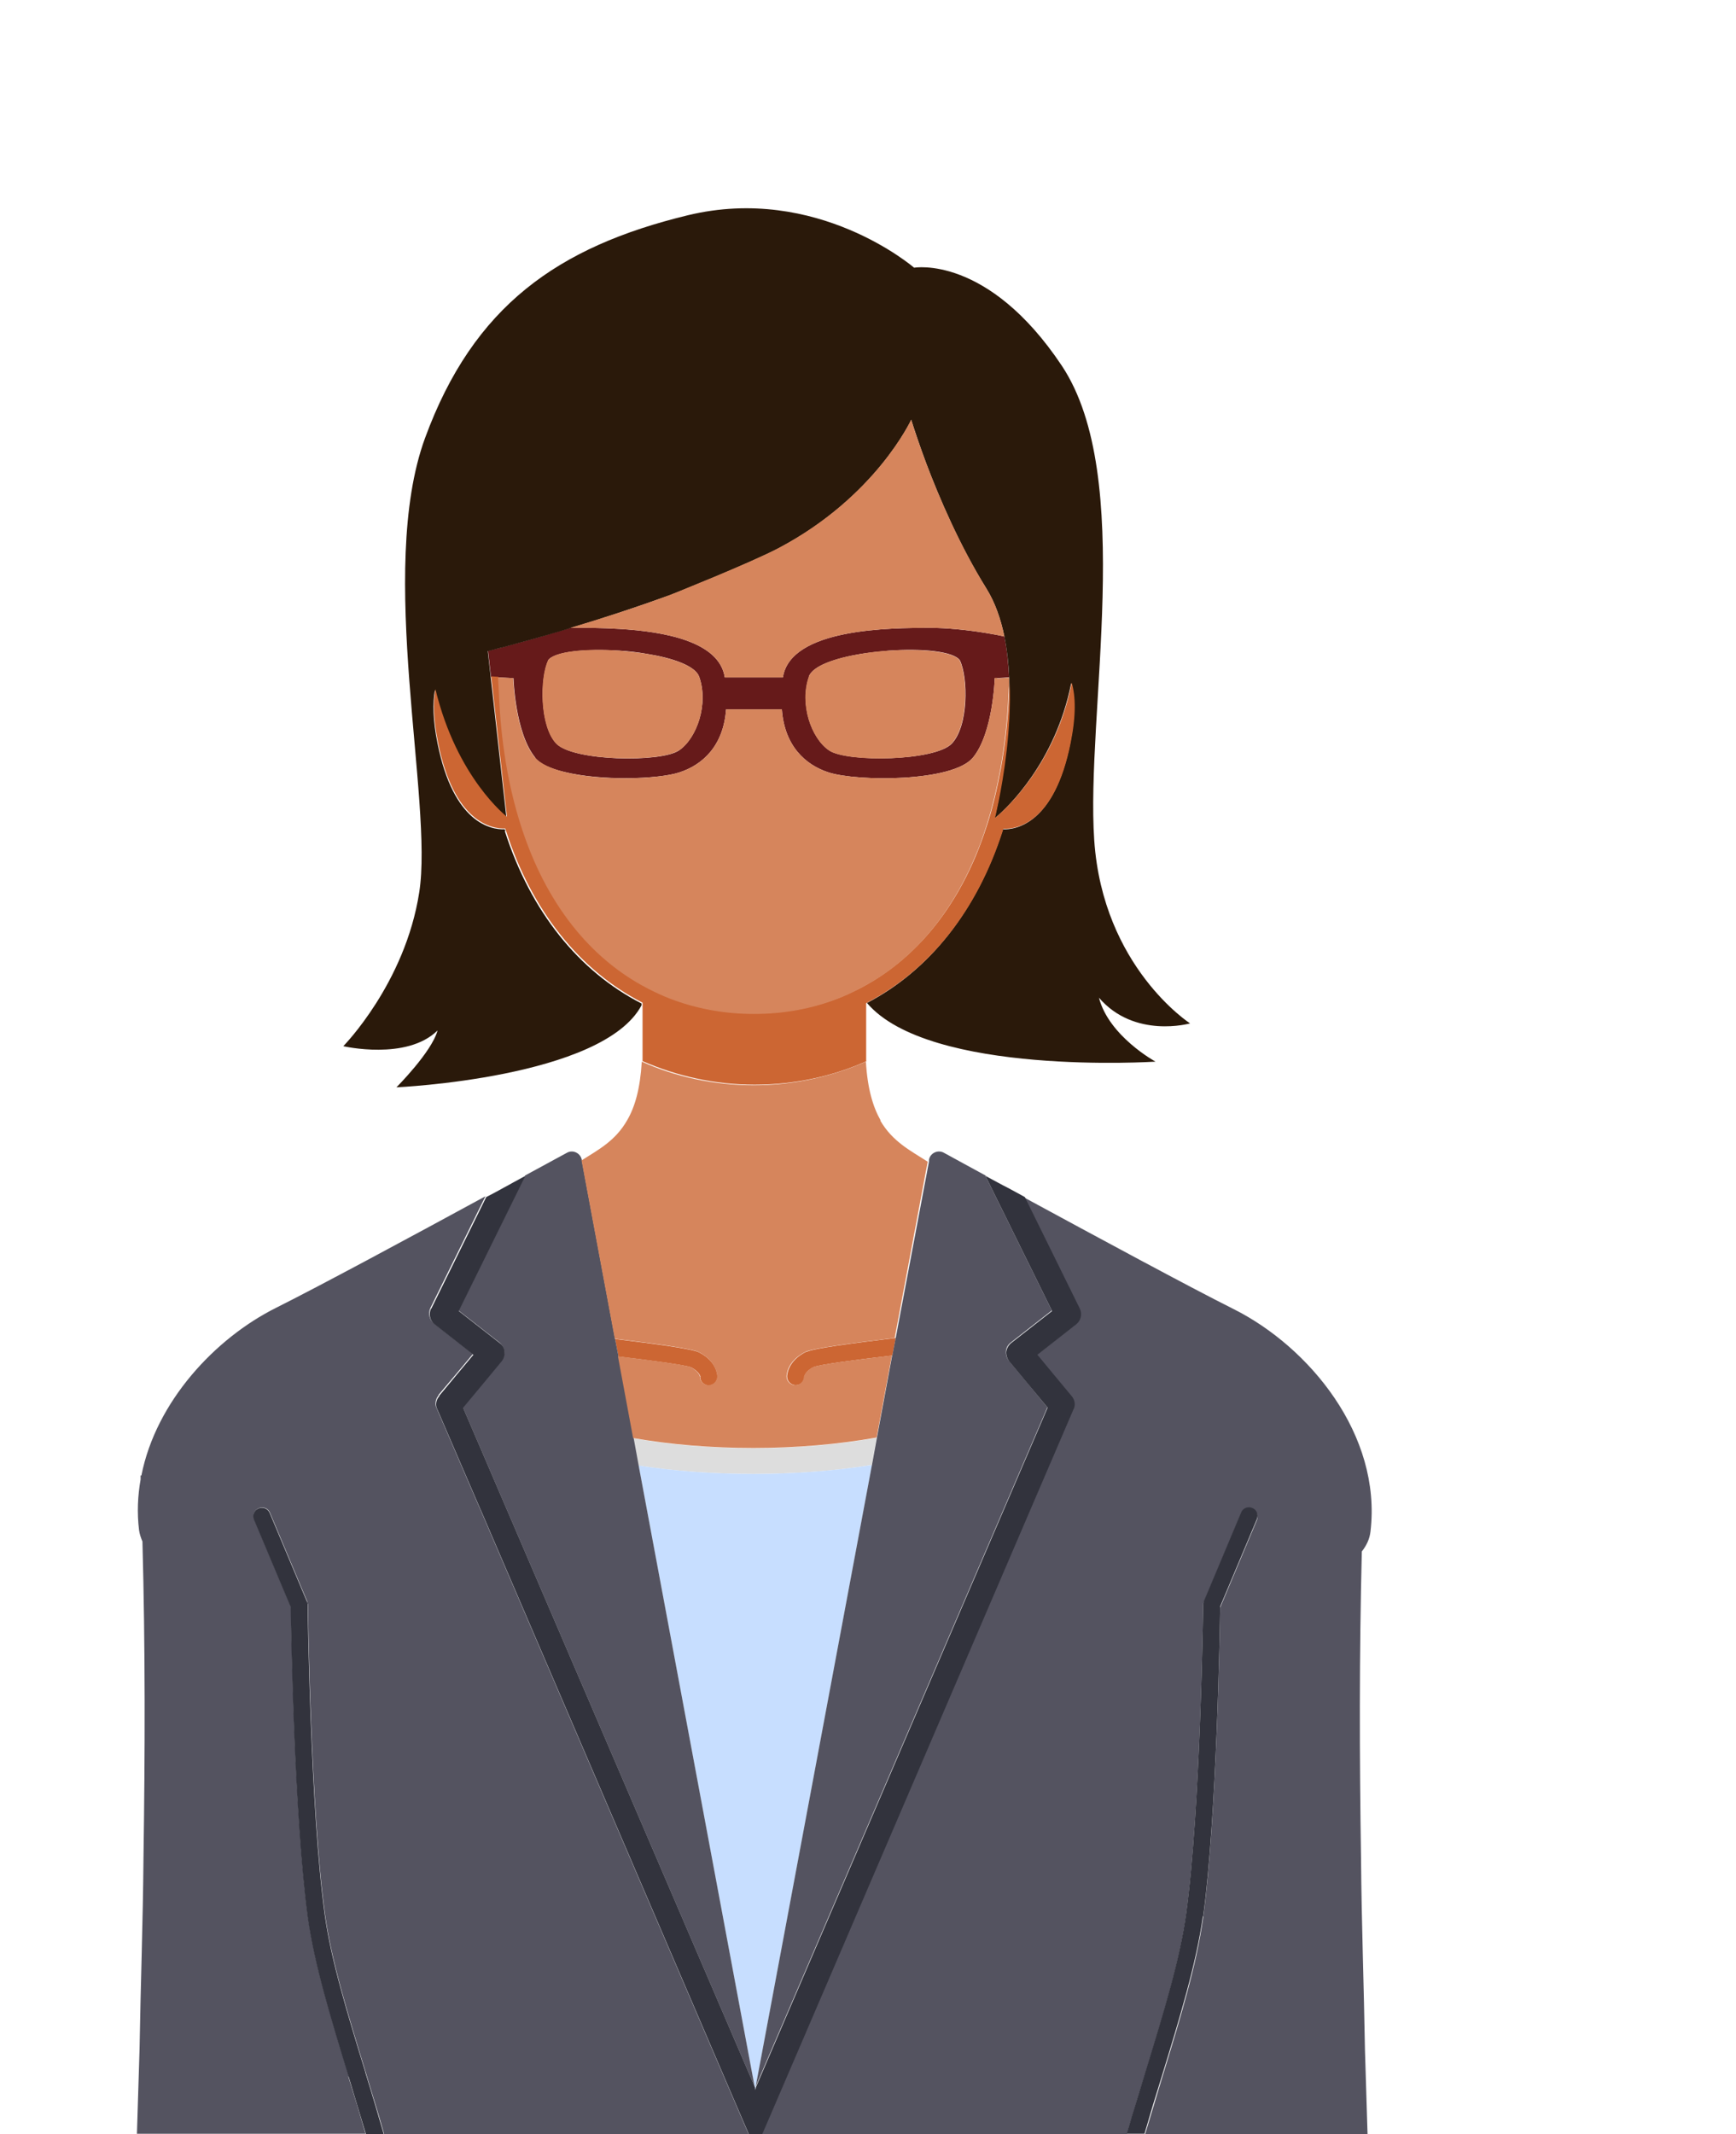 <?xml version="1.0" encoding="UTF-8"?>
<svg id="_レイヤー_2" data-name="レイヤー 2" xmlns="http://www.w3.org/2000/svg" viewBox="0 0 66.3 81.48">
  <defs>
    <style>
      .cls-1 {
        fill: none;
      }

      .cls-1, .cls-2, .cls-3, .cls-4, .cls-5, .cls-6, .cls-7, .cls-8, .cls-9 {
        stroke-width: 0px;
      }

      .cls-2 {
        fill: #2a190a;
      }

      .cls-3 {
        fill: #545360;
      }

      .cls-4 {
        fill: #c63;
      }

      .cls-5 {
        fill: #ddd;
      }

      .cls-6 {
        fill: #c7deff;
      }

      .cls-7 {
        fill: #d6855c;
      }

      .cls-8 {
        fill: #32333d;
      }

      .cls-9 {
        fill: #661a1a;
      }
    </style>
  </defs>
  <g id="_文字" data-name="文字">
    <g>
      <g>
        <path class="cls-9" d="m20.43,28.92c.2.25.61.43,1.12.55,1.41.35,3.59.28,4.39.02.9-.29,1.69-1.02,1.79-2.41h2.13c.1,1.39.89,2.12,1.79,2.41,1.09.35,4.74.37,5.51-.57.77-.94.83-3.03.83-3.03h.09s.46-.03.46-.03c-.03-.53-.08-1.06-.18-1.56-.21-.05-.44-.09-.68-.13-.72-.12-1.53-.2-2.14-.2-1.52,0-5.35.01-5.64,1.89h-2.22c-.21-1.38-2.33-1.75-4.04-1.85-.62-.04-1.19-.04-1.59-.04-.08,0-.17,0-.26,0-.44.13-.85.25-1.22.36-.57.16-1.05.29-1.38.38-.08.02-.15.04-.21.05-.22.06-.34.09-.34.09l.11.99.28.02.58.03s.06,2.09.83,3.03Zm10.46-3.09c.15-.41,1-.7,2.01-.87.34-.05.69-.09,1.04-.12,1.26-.09,2.48.02,2.72.37.32.67.33,2.51-.31,3.18-.64.67-4,.72-4.68.26-.69-.46-1.14-1.78-.77-2.82Zm-9.96-.62c.24-.34,1.46-.45,2.72-.37.35.02.7.06,1.04.12,1.01.16,1.86.46,2.01.87.37,1.03-.08,2.35-.77,2.82-.69.47-4.04.41-4.68-.26s-.63-2.51-.31-3.18Z"/>
        <path class="cls-2" d="m19.3,31.73s-.01-.05-.02-.07c-.52.02-1.96-.22-2.57-3.28-.18-.89-.19-1.55-.1-2.04.82,3.4,2.73,4.87,2.73,4.87l-.6-5.36-.11-.99s.12-.03.34-.09c.06-.02.13-.03.21-.05.33-.09.81-.22,1.38-.38.37-.11.78-.22,1.22-.36,1.14-.34,2.48-.78,3.84-1.27,0,0,3.04-1.21,4.12-1.78,3.71-1.96,5.06-4.9,5.06-4.9,0,0,.14.45.39,1.16.06.16.12.33.19.52.49,1.29,1.27,3.13,2.29,4.76.33.53.55,1.16.69,1.84.1.5.16,1.03.18,1.56,0,.06,0,.12,0,.18.06,1.81-.24,3.63-.42,4.56-.08.4-.14.64-.14.64,0,0,.03-.03.08-.07.4-.34,2.25-2.07,2.85-5.1.14.52.17,1.25-.04,2.3-.61,3.06-2.06,3.3-2.57,3.28,0,.02-.01.05-.02.07-.99,3.07-2.81,5.33-5.17,6.56,2.38,2.8,11.02,2.24,11.02,2.24,0,0-1.78-.97-2.16-2.44,1.36,1.58,3.48.98,3.48.98,0,0-3.33-2.15-3.66-6.99-.33-4.84,1.59-13.87-1.24-18.12-2.83-4.24-5.64-3.74-5.64-3.74,0,0-3.7-3.2-8.65-2-4.95,1.2-8.18,3.46-10.03,8.51-1.85,5.06.33,13.86-.22,17.34-.54,3.48-2.9,5.87-2.9,5.87,0,0,2.42.56,3.6-.6-.22.82-1.57,2.17-1.57,2.17,0,0,7.88-.35,9.36-3.13v-.07c-2.38-1.22-4.23-3.49-5.22-6.58Z"/>
        <path class="cls-4" d="m26.74,52.56c0,.18.15.33.33.33s.33-.15.33-.33c0-.06-.02-.59-.72-.94-.25-.12-1.6-.31-3.19-.5l.13.67c1.44.17,2.57.33,2.77.41.33.17.36.36.36.36Z"/>
        <path class="cls-4" d="m30.78,51.61c-.7.35-.72.89-.72.94,0,.18.15.33.33.33s.33-.14.33-.32c0,0,.02-.21.36-.37.21-.09,1.45-.26,3-.44l.13-.67c-1.68.2-3.15.4-3.41.53Z"/>
        <path class="cls-4" d="m33.08,40.53c0-.06,0-.13,0-.2,0-.12,0-.24,0-.38v-1.65s.03-.02.05-.03c2.36-1.23,4.19-3.49,5.17-6.56,0-.02.01-.05.02-.07.52.02,1.96-.22,2.57-3.28.21-1.05.19-1.78.04-2.3-.59,3.03-2.45,4.76-2.85,5.1-.05.04-.08.07-.08.07,0,0,.06-.24.14-.64.19-.93.49-2.75.42-4.56,0,.12-.01.25-.02.37-.04,1.04-.15,2.03-.32,2.97-.14.75-.31,1.48-.53,2.15-.13.4-.27.79-.43,1.17-1,2.37-2.55,4.09-4.48,5.07-.25.12-.5.24-.75.34-.99.38-2.07.59-3.22.59s-2.23-.2-3.22-.59c-.29-.11-.56-.24-.83-.38-2.2-1.14-3.89-3.26-4.84-6.2-.49-1.52-.77-3.25-.85-5.14-.01-.18-.02-.36-.03-.54l-.28-.02.6,5.36s-1.91-1.47-2.73-4.87c-.09.5-.08,1.16.1,2.04.61,3.06,2.06,3.3,2.57,3.28,0,.02.01.05.02.07.99,3.09,2.84,5.36,5.22,6.58v1.65c0,.13,0,.26,0,.38,0,.07,0,.13,0,.2,1.3.57,2.75.9,4.28.9s2.99-.32,4.28-.9Z"/>
        <path class="cls-5" d="m33.29,55.93l.19-1.04c-1.46.26-3.03.4-4.7.4s-3.16-.13-4.6-.38l.19,1.04c1.38.21,2.85.32,4.4.32s3.09-.11,4.5-.34Z"/>
        <path class="cls-6" d="m33.29,55.93c-1.41.22-2.91.34-4.5.34s-3.02-.11-4.4-.32l4.43,23.72h0s.02.11.02.11l.02-.11h0s4.44-23.73,4.44-23.73Z"/>
        <path class="cls-3" d="m13.33,79.29c-.68-2.22-1.32-4.31-1.57-6.12-.52-3.83-.64-11.08-.65-11.84l-.05-.11-1.35-3.21c-.07-.17,0-.36.17-.43.17-.07.36,0,.43.17l1.42,3.38s.02.08.03.12c0,.08.1,7.83.65,11.82.24,1.76.88,3.83,1.55,6.02.12.41.25.82.37,1.22.12.39.23.77.34,1.16h13.92l-.26-.6-9.97-23.21-.05-.11-1.66-3.85c-.04-.15,0-.31.1-.43v-.02s.7-.83.7-.83l.61-.73-1.48-1.16c-.18-.14-.24-.39-.14-.6l2.1-4.26c-2.72,1.48-6.3,3.41-8,4.26-2.32,1.16-4.58,3.57-5.14,6.4h-.03s0,.1,0,.15c-.11.63-.14,1.27-.06,1.93.02.15.07.3.13.44.11,4.04.1,8.06.04,12.08-.02,2.43-.11,4.86-.15,7.29l-.1,3.24h8.73c-.21-.73-.43-1.46-.66-2.19Z"/>
        <path class="cls-3" d="m41.21,49.96c.1.21.04.46-.14.6l-1.48,1.16.57.69.69.83.05.06c.1.12.14.28.1.43l-1.65,3.84-.18.42-9.84,22.91-.26.6h13.96c.06-.21.12-.43.19-.64.17-.58.35-1.16.53-1.74.67-2.19,1.31-4.26,1.55-6.02.55-3.99.65-11.74.65-11.82,0-.04,0-.08.03-.12l1.42-3.38c.07-.17.26-.24.43-.17.17.07.24.26.17.43l-1.35,3.21-.05.12c-.01.76-.13,8-.65,11.84-.25,1.81-.89,3.9-1.57,6.12-.22.73-.44,1.46-.66,2.19h8.51l-.1-3.24c-.04-2.43-.13-4.86-.15-7.29-.06-3.92-.07-7.83.03-11.76.18-.23.3-.48.33-.76.44-3.7-2.35-7.05-5.22-8.49-1.7-.85-5.27-2.78-8-4.26l2.1,4.26Z"/>
        <path class="cls-3" d="m20.03,44.92l-2.52,5.11,1.56,1.22c.1.08.17.2.19.33.01.13-.03.26-.11.37l-.82.99-.65.78.03.08,11.11,25.86-4.43-23.72-.19-1.04-.58-3.12-.13-.67-1.27-6.81v-.02c-.05-.26-.34-.4-.57-.27-.41.22-1.07.58-1.86,1.01.09-.05.18-.1.26-.14,0,.01,0,.03-.01.04Z"/>
        <path class="cls-3" d="m34.07,51.76l-.58,3.13-.19,1.04-4.44,23.73,11.14-25.93h0s-.68-.83-.68-.83l-.79-.95c-.08-.1-.12-.23-.11-.37.01-.13.08-.25.19-.33l1.56-1.22-2.52-5.11s0-.02-.01-.04c.09.05.19.1.28.15-.8-.43-1.46-.8-1.87-1.02-.23-.13-.53.01-.57.27v.06s-1.27,6.73-1.27,6.73l-.13.67Z"/>
        <path class="cls-8" d="m13.95,79.1c-.67-2.19-1.31-4.26-1.55-6.02-.55-3.99-.65-11.74-.65-11.82,0-.04,0-.08-.03-.12l-1.42-3.38c-.07-.17-.26-.24-.43-.17-.17.07-.24.26-.17.43l1.35,3.21.05.11c.01.76.13,8,.65,11.84.25,1.81.89,3.9,1.57,6.12.22.73.44,1.46.66,2.19h.68c-.11-.39-.23-.77-.34-1.16-.12-.41-.25-.82-.37-1.22Z"/>
        <path class="cls-8" d="m45.95,73.17c.52-3.83.64-11.08.65-11.84l.05-.12,1.35-3.21c.07-.17,0-.36-.17-.43-.17-.07-.36,0-.43.17l-1.42,3.38s-.02.08-.03.12c0,.08-.1,7.83-.65,11.82-.24,1.76-.88,3.83-1.55,6.02-.18.58-.35,1.16-.53,1.74-.06.21-.13.43-.19.64h.68c.21-.73.43-1.46.66-2.19.68-2.22,1.32-4.31,1.57-6.12Z"/>
        <path class="cls-8" d="m16.46,49.96c-.1.21-.04.46.14.6l1.48,1.16-.61.73-.69.83v.02c-.11.12-.15.28-.11.43l1.66,3.85.05.11,9.97,23.21.26.6h.49l.26-.6,9.84-22.91.18-.42,1.65-3.84c.04-.15,0-.31-.1-.43l-.05-.06-.69-.83-.57-.69,1.48-1.16c.18-.14.24-.39.14-.6l-2.1-4.26c-.24-.13-.47-.26-.7-.38-.04-.02-.08-.04-.12-.06-.13-.07-.26-.14-.39-.21-.09-.05-.19-.1-.28-.15,0,.01,0,.03.01.04l2.52,5.11-1.56,1.22c-.1.08-.17.2-.19.33-.01.13.03.26.11.37l.79.95.68.82h0s-11.14,25.94-11.14,25.94h0s-.02.11-.02.11l-.02-.11h0s-11.11-25.86-11.11-25.86l-.03-.08.65-.78.82-.99c.08-.1.12-.23.11-.37-.01-.13-.08-.25-.19-.33l-1.56-1.22,2.52-5.11s0-.02.01-.04c-.08.04-.18.1-.26.14-.13.07-.26.14-.4.22-.04.02-.09.05-.13.07-.22.12-.45.25-.69.37l-2.1,4.26Z"/>
        <path class="cls-7" d="m33.63,42.77c-.29-.51-.5-1.21-.56-2.24-1.3.57-2.75.9-4.28.9s-2.99-.32-4.28-.9c-.06,1.03-.26,1.73-.56,2.24-.45.79-1.11,1.13-1.74,1.53l1.27,6.81c1.59.19,2.94.38,3.19.5.7.35.72.89.72.94,0,.18-.15.33-.33.33s-.33-.15-.33-.33c0,0-.03-.19-.36-.36-.2-.08-1.33-.24-2.77-.41l.58,3.12c1.43.25,2.97.38,4.6.38s3.24-.14,4.7-.4l.58-3.13c-1.55.18-2.79.35-3,.44-.33.17-.36.37-.36.37,0,.18-.15.32-.33.32s-.33-.15-.33-.33c0-.06.02-.59.72-.94.26-.13,1.73-.33,3.41-.53l1.26-6.73s0,0,0,0c-.65-.42-1.34-.76-1.81-1.57Z"/>
        <path class="cls-7" d="m33.94,24.84c-.35.02-.7.06-1.04.12-1.01.16-1.86.46-2.01.87-.37,1.03.08,2.35.77,2.82.69.47,4.04.41,4.68-.26.64-.67.63-2.51.31-3.18-.24-.34-1.46-.45-2.72-.37Z"/>
        <path class="cls-7" d="m25.93,28.65c.69-.46,1.14-1.78.77-2.82-.15-.41-1-.7-2.01-.87-.34-.05-.69-.09-1.04-.12-1.26-.09-2.48.02-2.72.37-.32.67-.33,2.51.31,3.18s4,.72,4.68.26Z"/>
        <path class="cls-7" d="m38.08,25.88h-.09s-.06,2.1-.83,3.04c-.77.94-4.42.92-5.51.57-.9-.29-1.69-1.02-1.79-2.41h-2.13c-.1,1.39-.89,2.12-1.79,2.41-.8.26-2.99.34-4.39-.02-.51-.13-.91-.31-1.12-.55-.77-.94-.83-3.03-.83-3.03l-.58-.03c.01.18.02.36.03.54.07,1.89.36,3.62.85,5.14.94,2.94,2.63,5.06,4.84,6.2.27.14.55.27.83.38.99.38,2.07.59,3.22.59s2.23-.2,3.22-.59c.26-.1.51-.21.75-.34,1.94-.97,3.48-2.7,4.48-5.07.16-.37.3-.76.43-1.17.22-.68.39-1.4.53-2.15.17-.94.28-1.93.32-2.97,0-.12.02-.25.02-.37,0-.06,0-.12,0-.18l-.46.03Z"/>
        <path class="cls-7" d="m23.64,24.01c1.71.1,3.83.47,4.04,1.85h2.22c.29-1.88,4.12-1.89,5.64-1.89.61,0,1.43.08,2.14.2.24.04.47.08.68.13-.14-.68-.36-1.31-.69-1.84-1.01-1.63-1.8-3.46-2.29-4.76-.07-.18-.13-.36-.19-.52-.26-.71-.39-1.16-.39-1.16,0,0-1.35,2.94-5.06,4.9-1.08.57-4.12,1.78-4.12,1.78-1.35.5-2.7.93-3.84,1.27.09,0,.18,0,.26,0,.4,0,.97,0,1.59.04Z"/>
      </g>
      <rect class="cls-1" x="0" width="66.3" height="81.48"/>
    </g>
  </g>
</svg>